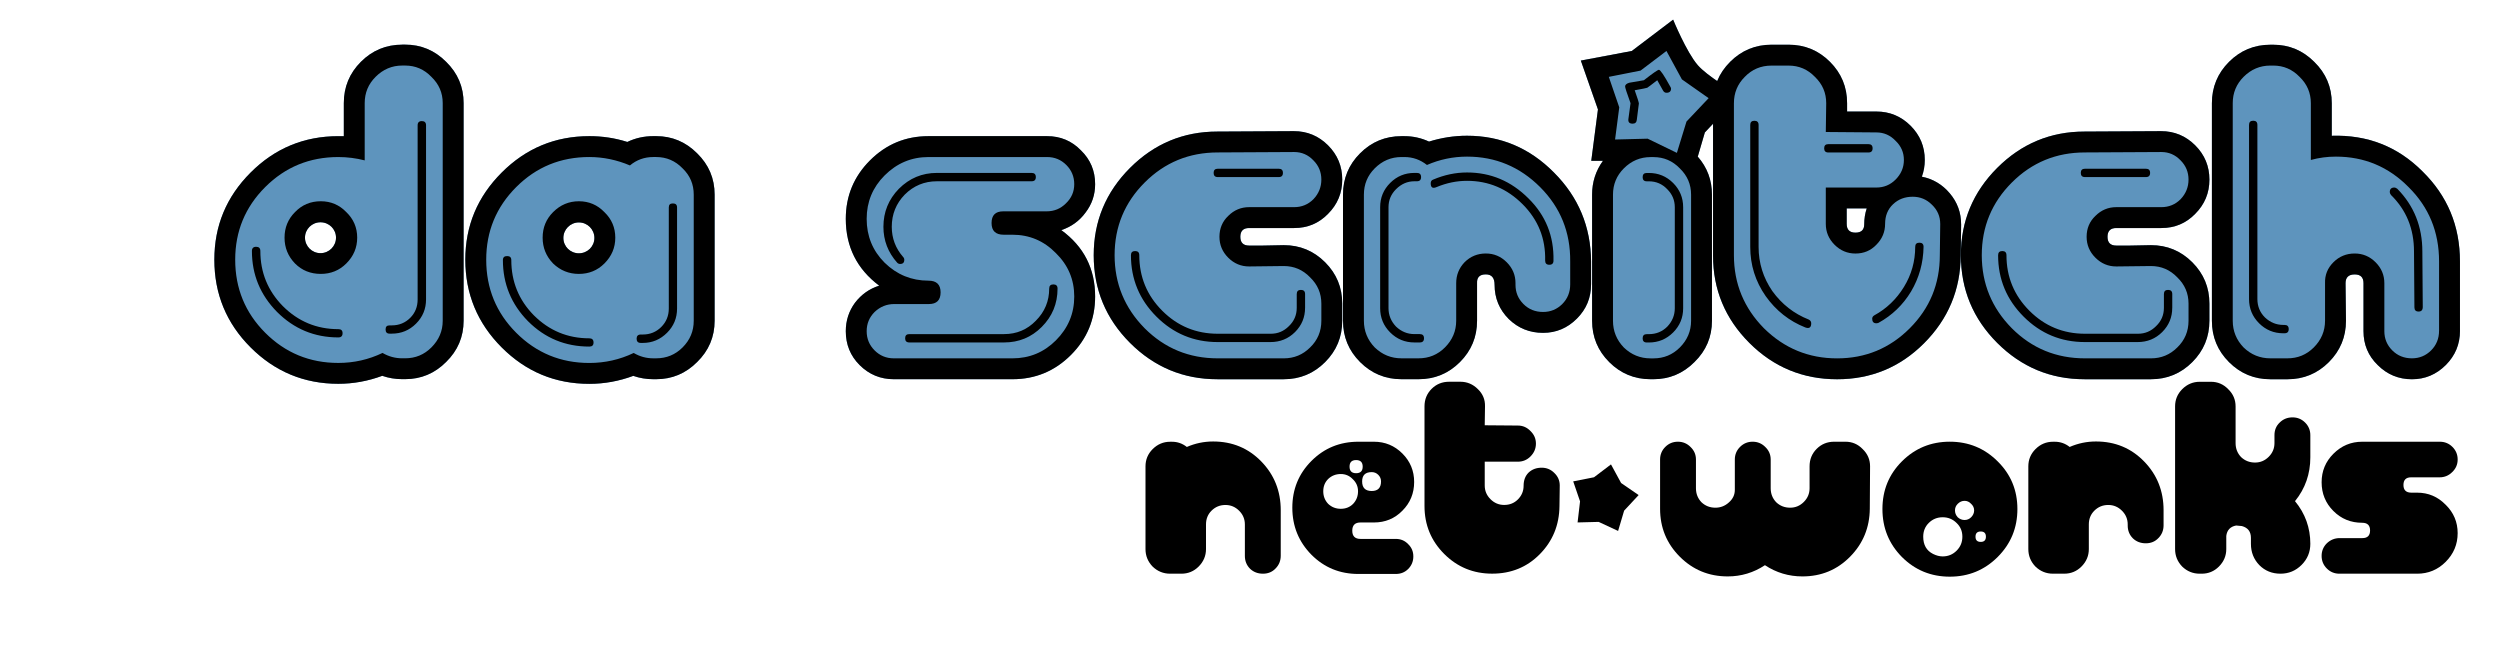 <?xml version="1.0" encoding="UTF-8" standalone="no"?>
<svg xmlns:rdf="http://www.w3.org/1999/02/22-rdf-syntax-ns#" xmlns="http://www.w3.org/2000/svg" height="114pt" width="431pt" version="1.1" enable-background="new" xmlns:cc="http://creativecommons.org/ns#" xmlns:dc="http://purl.org/dc/elements/1.1/" viewBox="0 0 431 114">
	<style>
		#tldcom { display : none }
		#com:target #tldcom { display : inline }
		#com:target #tldnet { display : none }
	</style>
	<g id="com">
		<g fill="#000" id="tldcom">
			<path style="" d="m205.5,94.65c-0,1.196-0.409,2.203-1.227,3.021-0.818,0.818-1.825,1.227-3.021,1.227h-7.458c-3.241,0-5.994-1.133-8.26-3.398-2.266-2.266-3.398-5.019-3.398-8.26-0-3.241,1.117-5.979,3.351-8.213,2.266-2.234,5.035-3.367,8.307-3.398l8.638-0.047c0.85,0,1.573,0.315,2.171,0.944,0.598,0.598,0.897,1.322,0.897,2.171-0,0.85-0.299,1.589-0.897,2.218-0.598,0.598-1.322,0.897-2.171,0.897h-5.098c-0.944,0-1.746,0.33-2.407,0.991-0.629,0.629-0.944,1.416-0.944,2.36-0,0.912,0.33,1.699,0.991,2.36,0.661,0.661,1.447,0.991,2.36,0.991l3.918-0.047c1.164,0,2.155,0.425,2.974,1.274,0.85,0.818,1.274,1.809,1.274,2.974v1.935"/>
			<path style="" d="m230.8,87.76c-0,3.241-1.133,5.994-3.398,8.26-2.266,2.266-5.019,3.398-8.26,3.398s-5.994-1.133-8.26-3.398c-2.234-2.266-3.351-5.019-3.351-8.26s1.117-5.979,3.351-8.213c2.266-2.266,5.019-3.398,8.26-3.398,3.241,0,5.994,1.133,8.26,3.398,2.266,2.234,3.398,4.972,3.398,8.213m-7.458,0.236c-0-0.441-0.173-0.818-0.519-1.133-0.315-0.346-0.692-0.519-1.133-0.519-0.441,0-0.834,0.173-1.18,0.519-0.315,0.315-0.472,0.692-0.472,1.133-0,0.441,0.157,0.834,0.472,1.18,0.346,0.315,0.739,0.472,1.18,0.472,0.441,0,0.818-0.157,1.133-0.472,0.346-0.346,0.519-0.74,0.519-1.18m2.03,4.531c-0-0.598-0.299-0.897-0.897-0.897-0.598,0-0.897,0.299-0.897,0.897-0,0.598,0.299,0.897,0.897,0.897,0.598,0,0.897-0.299,0.897-0.897m-4.059,0c-0-0.944-0.33-1.731-0.991-2.36-0.661-0.661-1.463-0.991-2.407-0.991-0.944,0-1.746,0.33-2.407,0.991-0.629,0.629-0.944,1.416-0.944,2.36-0,1.416,0.566,2.407,1.699,2.974,0.566,0.283,1.117,0.425,1.652,0.425,0.944,0,1.746-0.33,2.407-0.991,0.661-0.661,0.991-1.463,0.991-2.407"/>
			<path style="" d="m268.9,95.79c-0,0.881-0.299,1.621-0.897,2.218-0.566,0.598-1.29,0.897-2.171,0.897-0.881,0-1.621-0.283-2.218-0.85-0.598-0.598-0.897-1.337-0.897-2.218v-5.428c-0-0.912-0.33-1.699-0.991-2.36-0.661-0.661-1.448-0.991-2.36-0.991-0.913,0-1.699,0.299-2.36,0.897-0.661,0.566-0.991,1.306-0.991,2.218v5.617c-0,0.881-0.299,1.621-0.897,2.218-0.566,0.598-1.29,0.897-2.171,0.897-0.881,0-1.621-0.283-2.218-0.85-0.598-0.598-0.897-1.337-0.897-2.218v-5.428c-0-0.912-0.33-1.699-0.991-2.36-0.661-0.661-1.447-0.991-2.36-0.991-0.944,0-1.746,0.33-2.407,0.991-0.629,0.629-0.944,1.416-0.944,2.36v4.248c-0,1.164-0.425,2.171-1.274,3.021-0.818,0.818-1.809,1.227-2.974,1.227h-1.935c-1.164,0-2.171-0.409-3.021-1.227-0.818-0.85-1.227-1.857-1.227-3.021v-14.25c-0-1.164,0.409-2.155,1.227-2.974,0.85-0.85,1.857-1.274,3.021-1.274h0.33c0.944,0,1.794,0.299,2.549,0.897,1.447-0.629,2.958-0.944,4.531-0.944,2.36,0,4.515,0.661,6.466,1.982,1.951-1.29,4.091-1.935,6.419-1.935,3.21,0,5.947,1.133,8.213,3.398,2.297,2.266,3.446,5.003,3.446,8.213v8.024"/>
		</g>
		<g fill="#000" id="tldnet">
			<path d="m220.8,95.79c-0,0.881-0.299,1.621-0.897,2.218-0.566,0.598-1.29,0.897-2.171,0.897-0.881,0-1.621-0.283-2.218-0.85-0.598-0.598-0.897-1.337-0.897-2.218v-5.428c-0-0.912-0.33-1.699-0.991-2.36-0.661-0.661-1.447-0.991-2.36-0.991-0.944,0-1.746,0.33-2.407,0.991-0.629,0.629-0.944,1.416-0.944,2.36v4.248c-0,1.164-0.425,2.171-1.274,3.021-0.818,0.818-1.809,1.227-2.974,1.227h-1.935c-1.164,0-2.171-0.409-3.021-1.227-0.818-0.85-1.227-1.857-1.227-3.021v-14.25c0-1.164,0.409-2.155,1.227-2.974,0.85-0.85,1.857-1.274,3.021-1.274h0.33c0.944,0,1.794,0.299,2.549,0.897,1.447-0.629,2.958-0.944,4.531-0.944,3.304,0,6.073,1.149,8.307,3.446s3.351,5.098,3.351,8.402v7.835"/>
			<path d="m243.8,83.09c-0,1.951-0.677,3.603-2.03,4.956-1.322,1.353-2.958,2.03-4.909,2.03h-2.313c-0.944,0-1.416,0.472-1.416,1.416-0,0.944,0.472,1.416,1.416,1.416h6.089c0.85,0,1.558,0.299,2.124,0.897,0.598,0.566,0.897,1.274,0.897,2.124-0,0.85-0.299,1.573-0.897,2.171-0.566,0.566-1.274,0.85-2.124,0.85h-6.466c-3.178,0-5.869-1.101-8.071-3.304-2.203-2.234-3.304-4.94-3.304-8.118s1.101-5.869,3.304-8.071c2.203-2.203,4.893-3.304,8.071-3.304h2.69c1.919,0,3.556,0.677,4.909,2.03s2.03,2.989,2.03,4.909m-5.711-0.094c-0-0.441-0.157-0.818-0.472-1.133-0.315-0.315-0.692-0.472-1.133-0.472-1.101,0-1.652,0.535-1.652,1.605-0,1.101,0.551,1.652,1.652,1.652,1.07,0,1.605-0.551,1.605-1.652m-3.162-2.549c-0-0.755-0.378-1.133-1.133-1.133-0.755,0-1.133,0.378-1.133,1.133-0,0.755,0.378,1.133,1.133,1.133,0.755,0,1.133-0.378,1.133-1.133m-0.802,4.248c-0-0.818-0.299-1.51-0.897-2.077-0.566-0.598-1.259-0.897-2.077-0.897-0.85,0-1.573,0.283-2.171,0.85-0.566,0.566-0.85,1.274-0.85,2.124,0,0.85,0.283,1.573,0.85,2.171,0.598,0.566,1.322,0.85,2.171,0.85,0.85,0,1.558-0.283,2.124-0.85,0.566-0.598,0.85-1.322,0.85-2.171"/>
			<path d="m268.9,83.7-0.047,3.54c-0.032,3.273-1.164,6.042-3.398,8.307-2.203,2.234-4.94,3.351-8.213,3.351-3.241,0-5.994-1.133-8.26-3.398-2.266-2.266-3.398-5.019-3.398-8.26v-17.18c-0-1.196,0.409-2.203,1.227-3.021,0.818-0.818,1.825-1.227,3.021-1.227h1.935c1.164,0,2.171,0.425,3.021,1.274,0.85,0.818,1.259,1.809,1.227,2.974l-0.047,3.257,5.711,0.047c0.85,0,1.573,0.315,2.171,0.944,0.629,0.598,0.944,1.322,0.944,2.171-0,0.85-0.315,1.589-0.944,2.218-0.598,0.598-1.322,0.897-2.171,0.897h-5.711v4.106c-0,0.912,0.33,1.699,0.991,2.36,0.661,0.661,1.447,0.991,2.36,0.991,0.944,0,1.731-0.315,2.36-0.944,0.661-0.661,0.991-1.447,0.991-2.36-0-0.944,0.283-1.699,0.85-2.266,0.598-0.566,1.353-0.85,2.266-0.85,0.85,0,1.573,0.299,2.171,0.897,0.629,0.598,0.944,1.322,0.944,2.171"/>
		</g>
	</g>
	<g>
		<g fill="#000">
			<path d="m282.5,85.35-2.502,2.69-1.038,3.493-3.351-1.558-3.634,0.094,0.425-3.634-1.18-3.446,3.587-0.708,2.926-2.218,1.746,3.21,3.021,2.077"/>
			<path d="m322.4,80.4-0.047,7.316c-0.032,3.241-1.164,5.994-3.398,8.26s-4.972,3.398-8.213,3.398c-2.36,0-4.515-0.645-6.466-1.935-1.951,1.29-4.091,1.935-6.419,1.935-3.241,0-5.994-1.133-8.26-3.398-2.266-2.266-3.398-5.019-3.398-8.26v-8.496c0-0.85,0.299-1.573,0.897-2.171,0.598-0.598,1.322-0.897,2.171-0.897,0.85,0,1.573,0.299,2.171,0.897,0.629,0.598,0.944,1.322,0.944,2.171v4.956c-0,0.944,0.315,1.746,0.944,2.407,0.661,0.629,1.463,0.944,2.407,0.944,0.881,0,1.652-0.299,2.313-0.897,0.692-0.598,1.038-1.322,1.038-2.171v-5.239c-0-0.85,0.299-1.573,0.897-2.171,0.598-0.598,1.322-0.897,2.171-0.897,0.85,0,1.573,0.299,2.171,0.897,0.629,0.598,0.944,1.322,0.944,2.171v4.956c-0,0.944,0.315,1.746,0.944,2.407,0.661,0.629,1.463,0.944,2.407,0.944,0.912,0,1.699-0.33,2.36-0.991,0.661-0.661,0.991-1.447,0.991-2.36v-3.776c-0-1.196,0.409-2.203,1.227-3.021,0.818-0.818,1.825-1.227,3.021-1.227h1.935c1.164,0,2.155,0.425,2.974,1.274,0.85,0.818,1.274,1.809,1.274,2.974"/>
			<path d="m347.8,87.76c-0,3.241-1.133,5.994-3.398,8.26-2.266,2.266-5.019,3.398-8.26,3.398s-5.994-1.133-8.26-3.398c-2.234-2.266-3.351-5.019-3.351-8.26-0-3.241,1.117-5.979,3.351-8.213,2.266-2.266,5.019-3.398,8.26-3.398,3.241,0,5.994,1.133,8.26,3.398,2.266,2.234,3.398,4.972,3.398,8.213m-7.458,0.236c-0-0.441-0.173-0.818-0.519-1.133-0.315-0.346-0.692-0.519-1.133-0.519-0.441,0-0.834,0.173-1.18,0.519-0.315,0.315-0.472,0.692-0.472,1.133-0,0.441,0.157,0.834,0.472,1.18,0.346,0.315,0.739,0.472,1.18,0.472,0.441,0,0.818-0.157,1.133-0.472,0.346-0.346,0.519-0.74,0.519-1.18m2.03,4.531c-0-0.598-0.299-0.897-0.897-0.897-0.598,0-0.897,0.299-0.897,0.897-0,0.598,0.299,0.897,0.897,0.897,0.598,0,0.897-0.299,0.897-0.897m-4.059,0c-0-0.944-0.33-1.731-0.991-2.36-0.661-0.661-1.463-0.991-2.407-0.991-0.944,0-1.746,0.33-2.407,0.991-0.629,0.629-0.944,1.416-0.944,2.36-0,1.416,0.566,2.407,1.699,2.974,0.566,0.283,1.117,0.425,1.652,0.425,0.944,0,1.746-0.33,2.407-0.991,0.661-0.661,0.991-1.463,0.991-2.407"/>
			<path d="m373,90.55c-0,0.881-0.299,1.621-0.897,2.218-0.566,0.598-1.29,0.897-2.171,0.897-0.881,0-1.621-0.283-2.218-0.85-0.598-0.598-0.897-1.337-0.897-2.218v-0.189c-0-0.912-0.33-1.699-0.991-2.36-0.661-0.661-1.447-0.991-2.36-0.991-0.944,0-1.746,0.33-2.407,0.991-0.629,0.629-0.944,1.416-0.944,2.36v4.248c-0,1.164-0.425,2.171-1.274,3.021-0.818,0.818-1.809,1.227-2.974,1.227h-1.935c-1.164,0-2.171-0.409-3.021-1.227-0.818-0.85-1.227-1.857-1.227-3.021v-14.25c0-1.164,0.409-2.155,1.227-2.974,0.85-0.85,1.857-1.274,3.021-1.274h0.33c0.944,0,1.794,0.299,2.549,0.897,1.447-0.629,2.958-0.944,4.531-0.944,3.304,0,6.073,1.149,8.307,3.446s3.351,5.098,3.351,8.402v2.596"/>
			<path d="m398.3,93.76c-0,1.416-0.503,2.627-1.51,3.634-1.007,1.007-2.218,1.51-3.634,1.51-1.447,0-2.659-0.488-3.634-1.463-0.976-1.007-1.463-2.234-1.463-3.682v-1.038c-0-1.07-0.519-1.746-1.558-2.03-0.315-0.031-0.645-0.063-0.991-0.094-1.007,0.189-1.573,0.787-1.699,1.794v2.266c-0,1.164-0.425,2.171-1.274,3.021-0.818,0.818-1.809,1.227-2.974,1.227h-0.33c-1.164,0-2.171-0.409-3.021-1.227-0.818-0.85-1.227-1.857-1.227-3.021v-24.59c0-1.164,0.409-2.155,1.227-2.974,0.85-0.85,1.857-1.274,3.021-1.274h1.935c1.164,0,2.155,0.425,2.974,1.274,0.85,0.818,1.274,1.809,1.274,2.974v6.325c-0,0.944,0.315,1.746,0.944,2.407,0.661,0.629,1.463,0.944,2.407,0.944,0.912,0,1.699-0.33,2.36-0.991,0.661-0.661,0.991-1.447,0.991-2.36v-1.369c-0-0.881,0.299-1.605,0.897-2.171,0.598-0.598,1.337-0.897,2.218-0.897,0.85,0,1.573,0.299,2.171,0.897,0.598,0.598,0.897,1.322,0.897,2.171v3.823c-0,2.863-0.881,5.381-2.643,7.552,1.762,2.14,2.643,4.594,2.643,7.363"/>
			<path d="m423.7,91.92c-0,1.919-0.692,3.571-2.077,4.956-1.353,1.353-2.989,2.03-4.909,2.03h-13.4c-0.85,0-1.573-0.299-2.171-0.897-0.598-0.598-0.897-1.322-0.897-2.171-0-0.85,0.299-1.573,0.897-2.171,0.629-0.598,1.369-0.897,2.218-0.897h3.918c0.881,0,1.322-0.441,1.322-1.322-0-0.881-0.456-1.322-1.369-1.322-1.951,0-3.603-0.676-4.956-2.03-1.353-1.353-2.03-3.005-2.03-4.956-0-1.919,0.676-3.556,2.03-4.909,1.385-1.385,3.037-2.077,4.956-2.077h13.4c0.85,0,1.573,0.299,2.171,0.897,0.598,0.598,0.897,1.322,0.897,2.171-0,0.85-0.315,1.573-0.944,2.171-0.598,0.598-1.322,0.897-2.171,0.897h-4.909c-0.881,0-1.322,0.441-1.322,1.322-0,0.881,0.456,1.322,1.369,1.322h0.991c1.919,0,3.556,0.692,4.909,2.077,1.385,1.353,2.077,2.989,2.077,4.909"/>
		</g>
	</g>
	<g>
		<g fill="#5e94bd">
			<path d="m69.35,7.7c-2.784,0-5.157,0.982-7.125,2.95s-2.95,4.341-2.95,7.125v5.7c-0.336,0-0.662,0-0.95,0-5.904,0-10.95,2.099-15.12,6.275-4.176,4.176-6.25,9.169-6.25,15.02,0,5.904,2.074,10.95,6.25,15.12,4.176,4.176,9.221,6.275,15.12,6.275,2.592-0,5.127-0.463,7.575-1.375,1.104,0.384,2.25,0.575,3.45,0.575h0.5c2.736-0,5.082-0.982,7.05-2.95,2.016-1.968,3.025-4.341,3.025-7.125v-37.52c-0-2.784-1.009-5.157-3.025-7.125-1.968-1.968-4.314-2.95-7.05-2.95zm-14.1,30.62c1.481,0,2.675,1.18,2.675,2.65s-1.194,2.675-2.675,2.675-2.675-1.205-2.675-2.675,1.194-2.65,2.675-2.65z"/>
			<path d="m127,29.34c-7.38,0-13.66,2.624-18.88,7.844s-7.844,11.46-7.844,18.78c0,7.38,2.624,13.69,7.844,18.91s11.49,7.844,18.88,7.844c3.24-0,6.409-0.579,9.469-1.719,1.38,0.48,2.812,0.719,4.312,0.719h0.625c3.42-0,6.352-1.228,8.812-3.688,2.52-2.46,3.781-5.426,3.781-8.906v-27.19c-0-3.48-1.261-6.446-3.781-8.906-2.46-2.46-5.393-3.687-8.812-3.688h-0.625c-1.98,0-3.854,0.41-5.594,1.25-2.64-0.84-5.368-1.25-8.188-1.25zm-2.25,18.59c1.851,0,3.344,1.507,3.344,3.344s-1.492,3.312-3.344,3.312c-1.851,0-3.344-1.475-3.344-3.312s1.492-3.344,3.344-3.344z" transform="scale(0.8,0.8)"/>
			<path d="m188.8,51.12c-0,3.936-1.392,7.296-4.176,10.08s-6.144,4.176-10.08,4.176h-20.45c-2.304-0-4.272-0.816-5.904-2.448-1.584-1.584-2.376-3.528-2.376-5.832,0-1.824,0.528-3.456,1.584-4.896,1.104-1.44,2.496-2.424,4.176-2.952-3.84-2.88-5.76-6.72-5.76-11.52,0-3.936,1.392-7.296,4.176-10.08s6.144-4.176,10.08-4.176h20.45c2.304,0,4.248,0.816,5.832,2.448,1.632,1.584,2.448,3.528,2.448,5.832-0,1.824-0.552,3.456-1.656,4.896-1.056,1.44-2.448,2.448-4.176,3.024,3.888,2.832,5.832,6.648,5.832,11.45"/>
			<path d="m231.4,55.3c-0,2.784-0.984,5.16-2.952,7.128s-4.344,2.952-7.128,2.952h-11.45c-5.856-0-10.87-2.088-15.05-6.264-4.176-4.176-6.264-9.216-6.264-15.12,0-5.856,2.088-10.87,6.264-15.05,4.176-4.176,9.192-6.264,15.05-6.264l13.18-0.072c2.304,0,4.272,0.816,5.904,2.448s2.448,3.6,2.448,5.904c-0,2.304-0.816,4.272-2.448,5.904-1.584,1.632-3.528,2.448-5.832,2.448h-7.776c-1.008,0-1.512,0.504-1.512,1.512-0,1.008,0.504,1.512,1.512,1.512-0.048,0,0.744,0,2.376,0,1.632-0.048,2.832-0.072,3.6-0.072,2.784,0,5.16,0.984,7.128,2.952s2.952,4.344,2.952,7.128v2.952"/>
			<path d="m274.3,49.03c-0,2.304-0.816,4.272-2.448,5.904s-3.576,2.448-5.832,2.448c-2.304,0-4.272-0.792-5.904-2.376-1.632-1.632-2.448-3.6-2.448-5.904-0-1.2-0.504-1.8-1.512-1.8-1.056,0-1.56,0.504-1.512,1.512-0-0.048-0,0.84,0,2.664-0,1.776-0,3.048,0,3.816-0,2.784-0.984,5.16-2.952,7.128s-4.344,2.952-7.128,2.952h-2.952c-2.784-0-5.16-0.984-7.128-2.952s-2.952-4.344-2.952-7.128v-21.74c0-2.784,0.984-5.16,2.952-7.128s4.344-2.952,7.128-2.952h0.504c1.488,0,2.904,0.312,4.248,0.936,2.16-0.672,4.344-1.008,6.552-1.008,5.808,0,10.8,2.112,14.98,6.336,4.224,4.224,6.36,9.336,6.408,15.34v3.96"/>
			<path d="m298.8,17.66-4.882,5.167-1.224,4.176c1.632,1.872,2.448,4.056,2.448,6.552v21.74c-0,2.784-1.008,5.16-3.024,7.128-1.968,1.968-4.32,2.952-7.056,2.952h-0.504c-2.784-0-5.16-0.984-7.128-2.952s-2.952-4.344-2.952-7.128v-21.74c0-2.16,0.624-4.104,1.872-5.832h-2.016l1.152-8.856-2.952-8.424,8.784-1.656,7.128-5.4s2.297,5.603,4.248,7.848c1.626,1.871,5.982,4.419,5.982,4.419"/>
			<path d="m338.1,38.67-0.072,5.4c-0.048,5.904-2.16,10.94-6.336,15.12-4.128,4.128-9.12,6.192-14.98,6.192-5.904-0-10.94-2.088-15.12-6.264-4.176-4.176-6.264-9.192-6.264-15.05v-26.28c0-2.784,0.984-5.16,2.952-7.128s4.344-2.952,7.128-2.952h2.952c2.784,0,5.16,0.984,7.128,2.952s2.952,4.344,2.952,7.128v1.44h5.04c2.304,0,4.272,0.816,5.904,2.448s2.448,3.6,2.448,5.904c-0,1.008-0.168,1.968-0.504,2.88,1.92,0.384,3.528,1.344,4.824,2.88s1.944,3.312,1.944,5.328m-16.27-2.736-3.456,0,0,2.664c-0,1.008,0.504,1.512,1.512,1.512,1.008,0,1.512-0.48,1.512-1.44-0-0.96,0.144-1.872,0.432-2.736"/>
			<path d="m380.9,55.3c-0,2.784-0.984,5.16-2.952,7.128s-4.344,2.952-7.128,2.952h-11.45c-5.856-0-10.87-2.088-15.05-6.264-4.176-4.176-6.264-9.216-6.264-15.12,0-5.856,2.088-10.87,6.264-15.05,4.176-4.176,9.192-6.264,15.05-6.264l13.18-0.072c2.304,0,4.272,0.816,5.904,2.448s2.448,3.6,2.448,5.904c-0,2.304-0.816,4.272-2.448,5.904-1.584,1.632-3.528,2.448-5.832,2.448h-7.776c-1.008,0-1.512,0.504-1.512,1.512-0,1.008,0.504,1.512,1.512,1.512-0.048,0,0.744,0,2.376,0,1.632-0.048,2.832-0.072,3.6-0.072,2.784,0,5.16,0.984,7.128,2.952s2.952,4.344,2.952,7.128v2.952"/>
			<path d="m424.1,57.03c-0,2.304-0.816,4.272-2.448,5.904s-3.576,2.448-5.832,2.448c-2.304-0-4.272-0.816-5.904-2.448-1.632-1.584-2.448-3.528-2.448-5.832v-8.28c-0-1.008-0.504-1.512-1.512-1.512-1.056,0-1.584,0.504-1.584,1.512l0.072,6.48c-0,2.784-0.984,5.16-2.952,7.128s-4.344,2.952-7.128,2.952h-2.952c-2.784-0-5.16-0.984-7.128-2.952s-2.952-4.344-2.952-7.128v-37.51c0-2.784,0.984-5.16,2.952-7.128s4.344-2.952,7.128-2.952h0.504c2.736,0,5.088,0.984,7.056,2.952,2.016,1.968,3.024,4.344,3.024,7.128v5.616c6.144-0.192,11.35,1.848,15.62,6.12,4.32,4.224,6.48,9.408,6.48,15.55v11.95"/>
		</g>
	</g>
	<g>
		<g fill="#000">
			<path d="m69.35,7.7c-2.784,0-5.157,0.982-7.125,2.95s-2.95,4.341-2.95,7.125v5.7c-0.336,0-0.662,0-0.95,0-5.904,0-10.95,2.099-15.12,6.275-4.176,4.176-6.25,9.169-6.25,15.02,0,5.904,2.074,10.95,6.25,15.12,4.176,4.176,9.221,6.275,15.12,6.275,2.592-0,5.127-0.463,7.575-1.375,1.104,0.384,2.25,0.575,3.45,0.575h0.5c2.736-0,5.082-0.982,7.05-2.95,2.016-1.968,3.025-4.341,3.025-7.125v-37.52c-0-2.784-1.009-5.157-3.025-7.125-1.968-1.968-4.314-2.95-7.05-2.95h-0.5zm0,3.6,0.5,0c1.776,0,3.277,0.654,4.525,1.95,1.296,1.248,1.95,2.749,1.95,4.525v37.52c-0,1.776-0.654,3.304-1.95,4.6-1.248,1.248-2.749,1.875-4.525,1.875h-0.5c-1.2,0-2.344-0.301-3.4-0.925-2.4,1.152-4.937,1.725-7.625,1.725-4.944-0-9.144-1.744-12.6-5.2s-5.175-7.656-5.175-12.6c-0-4.896,1.719-9.069,5.175-12.52,3.456-3.456,7.656-5.175,12.6-5.175,1.536,0,3.062,0.191,4.55,0.575v-9.875c-0-1.776,0.627-3.277,1.875-4.525,1.296-1.296,2.824-1.95,4.6-1.95zm3.375,9.575c-0.48,0-0.725,0.245-0.725,0.725v30.02c-0,1.248-0.411,2.311-1.275,3.175s-1.927,1.3-3.175,1.3h-0.375c-0.48,0-0.7,0.22-0.7,0.7-0,0.48,0.22,0.725,0.7,0.725h0.375c1.632,0,3.023-0.573,4.175-1.725s1.725-2.543,1.725-4.175v-30.02c-0-0.48-0.245-0.725-0.725-0.725zm-17.42,13.82c-1.776,0-3.25,0.627-4.45,1.875-1.2,1.2-1.8,2.672-1.8,4.4-0,1.728,0.6,3.202,1.8,4.45,1.2,1.2,2.674,1.8,4.45,1.8,1.728,0,3.2-0.6,4.4-1.8,1.248-1.248,1.875-2.722,1.875-4.45-0-1.728-0.627-3.2-1.875-4.4-1.2-1.248-2.672-1.875-4.4-1.875zm-0.05,3.625c1.481,0,2.675,1.18,2.675,2.65s-1.194,2.675-2.675,2.675-2.675-1.205-2.675-2.675,1.194-2.65,2.675-2.65zm-11.1,4.225c-0.48,0-0.725,0.245-0.725,0.725-0,4.08,1.445,7.572,4.325,10.5,2.928,2.928,6.447,4.4,10.58,4.4,0.48,0,0.725-0.245,0.725-0.725-0-0.48-0.245-0.7-0.725-0.7-3.744,0-6.935-1.335-9.575-3.975-2.592-2.64-3.875-5.804-3.875-9.5-0-0.48-0.245-0.725-0.725-0.725z"/>
			<path d="m127,29.34c-7.38,0-13.66,2.624-18.88,7.844s-7.844,11.46-7.844,18.78c0,7.38,2.624,13.69,7.844,18.91s11.49,7.844,18.88,7.844c3.24-0,6.409-0.579,9.469-1.719,1.38,0.48,2.812,0.719,4.312,0.719h0.625c3.42-0,6.352-1.228,8.812-3.688,2.52-2.46,3.781-5.426,3.781-8.906v-27.19c-0-3.48-1.261-6.446-3.781-8.906-2.46-2.46-5.393-3.687-8.812-3.688h-0.625c-1.98,0-3.854,0.41-5.594,1.25-2.64-0.84-5.368-1.25-8.188-1.25zm0,4.5c3,0,5.93,0.613,8.75,1.812,1.44-1.2,3.111-1.812,5.031-1.812h0.625c2.22,0,4.127,0.818,5.688,2.438,1.62,1.56,2.406,3.436,2.406,5.656v27.19c-0,2.22-0.786,4.13-2.406,5.75-1.56,1.56-3.468,2.344-5.688,2.344h-0.625c-1.5,0-2.899-0.376-4.219-1.156-3,1.44-6.203,2.156-9.562,2.156-6.18-0-11.43-2.18-15.75-6.5s-6.469-9.57-6.469-15.75c0-6.12,2.149-11.34,6.469-15.66s9.57-6.469,15.75-6.469zm-2.25,9.531c-2.16,0-4.003,0.784-5.562,2.344-1.5,1.5-2.25,3.34-2.25,5.5-0,2.16,0.75,4.003,2.25,5.562,1.56,1.5,3.402,2.25,5.562,2.25,2.16,0,4-0.75,5.5-2.25,1.56-1.56,2.344-3.402,2.344-5.562-0-2.16-0.784-4-2.344-5.5-1.5-1.56-3.34-2.344-5.5-2.344zm20.25,0.469c-0.6,0-0.875,0.275-0.875,0.875v21.78c-0,1.56-0.545,2.889-1.625,3.969s-2.409,1.625-3.969,1.625h-0.438c-0.6,0-0.906,0.306-0.906,0.906-0,0.6,0.306,0.906,0.906,0.906h0.438c2.04,0,3.779-0.748,5.219-2.188s2.156-3.179,2.156-5.219v-21.78c-0-0.6-0.306-0.875-0.906-0.875zm-20.25,4.094c1.851,0,3.344,1.507,3.344,3.344s-1.492,3.312-3.344,3.312c-1.851,0-3.344-1.475-3.344-3.312s1.492-3.344,3.344-3.344zm-15.47,7.25c-0.6,0-0.906,0.275-0.906,0.875-0,5.1,1.806,9.496,5.406,13.16,3.66,3.66,8.059,5.469,13.22,5.469,0.6,0,0.906-0.275,0.906-0.875-0-0.6-0.306-0.906-0.906-0.906-4.68,0-8.669-1.669-11.97-4.969-3.24-3.3-4.844-7.255-4.844-11.88-0-0.6-0.306-0.875-0.906-0.875z" transform="scale(0.8,0.8)"/>
			<path d="m188.8,51.12c-0,3.936-1.392,7.296-4.176,10.08s-6.144,4.176-10.08,4.176h-20.45c-2.304-0-4.272-0.816-5.904-2.448-1.584-1.584-2.376-3.528-2.376-5.832,0-1.824,0.528-3.456,1.584-4.896,1.104-1.44,2.496-2.424,4.176-2.952-3.84-2.88-5.76-6.72-5.76-11.52,0-3.936,1.392-7.296,4.176-10.08s6.144-4.176,10.08-4.176h20.45c2.304,0,4.248,0.816,5.832,2.448,1.632,1.584,2.448,3.528,2.448,5.832-0,1.824-0.552,3.456-1.656,4.896-1.056,1.44-2.448,2.448-4.176,3.024,3.888,2.832,5.832,6.648,5.832,11.45m-3.6,0c-0-2.928-1.056-5.424-3.168-7.488-2.064-2.112-4.56-3.168-7.488-3.168h-1.512c-1.392,0-2.088-0.672-2.088-2.016-0-1.344,0.672-2.016,2.016-2.016h7.488c1.296,0,2.4-0.456,3.312-1.368,0.96-0.912,1.44-2.016,1.44-3.312-0-1.296-0.456-2.4-1.368-3.312s-2.016-1.368-3.312-1.368h-20.45c-2.928,0-5.448,1.056-7.56,3.168-2.064,2.064-3.096,4.56-3.096,7.488-0,2.976,1.032,5.496,3.096,7.56,2.112,2.064,4.632,3.096,7.56,3.096,1.392,0,2.088,0.672,2.088,2.016-0,1.344-0.672,2.016-2.016,2.016h-5.976c-1.296,0-2.424,0.456-3.384,1.368-0.912,0.912-1.368,2.016-1.368,3.312-0,1.296,0.456,2.4,1.368,3.312s2.016,1.368,3.312,1.368h20.45c2.928,0,5.424-1.032,7.488-3.096,2.112-2.112,3.168-4.632,3.168-7.56m-7.344-19.87-16.34,0c-2.16,0-4.008,0.768-5.544,2.304-1.488,1.536-2.232,3.384-2.232,5.544-0,1.968,0.648,3.696,1.944,5.184,0.144,0.144,0.216,0.312,0.216,0.504-0,0.48-0.24,0.72-0.72,0.72-0.192,0-0.36-0.072-0.504-0.216-1.584-1.776-2.376-3.84-2.376-6.192-0-2.544,0.888-4.728,2.664-6.552,1.824-1.824,4.008-2.736,6.552-2.736h16.34c0.48,0,0.72,0.24,0.72,0.72-0,0.48-0.24,0.72-0.72,0.72m4.464,18.5c-0,2.592-0.912,4.8-2.736,6.624-1.776,1.776-3.936,2.664-6.48,2.664h-16.34c-0.48,0-0.72-0.24-0.72-0.72-0-0.48,0.24-0.72,0.72-0.72h16.34c2.16,0,3.984-0.768,5.472-2.304,1.536-1.536,2.304-3.384,2.304-5.544-0-0.48,0.24-0.72,0.72-0.72,0.48,0,0.72,0.24,0.72,0.72"/>
			<path d="m231.4,55.3c-0,2.784-0.984,5.16-2.952,7.128s-4.344,2.952-7.128,2.952h-11.45c-5.856-0-10.87-2.088-15.05-6.264-4.176-4.176-6.264-9.216-6.264-15.12,0-5.856,2.088-10.87,6.264-15.05,4.176-4.176,9.192-6.264,15.05-6.264l13.18-0.072c2.304,0,4.272,0.816,5.904,2.448s2.448,3.6,2.448,5.904c-0,2.304-0.816,4.272-2.448,5.904-1.584,1.632-3.528,2.448-5.832,2.448h-7.776c-1.008,0-1.512,0.504-1.512,1.512-0,1.008,0.504,1.512,1.512,1.512-0.048,0,0.744,0,2.376,0,1.632-0.048,2.832-0.072,3.6-0.072,2.784,0,5.16,0.984,7.128,2.952s2.952,4.344,2.952,7.128v2.952m-3.6,0,0-2.952c-0-1.776-0.648-3.288-1.944-4.536-1.248-1.296-2.76-1.944-4.536-1.944-1.248,0-3.24,0.024-5.976,0.072-1.392,0-2.592-0.504-3.6-1.512s-1.512-2.208-1.512-3.6c-0-1.44,0.504-2.64,1.512-3.6,1.008-1.008,2.208-1.512,3.6-1.512h7.776c1.296,0,2.4-0.456,3.312-1.368,0.912-0.96,1.368-2.088,1.368-3.384-0-1.296-0.456-2.4-1.368-3.312-0.912-0.96-2.016-1.44-3.312-1.44l-13.18,0.072c-4.944,0-9.144,1.728-12.6,5.184s-5.184,7.632-5.184,12.53c0,4.896,1.728,9.096,5.184,12.6,3.456,3.456,7.656,5.184,12.6,5.184h11.38c1.776,0,3.288-0.624,4.536-1.872,1.296-1.248,1.944-2.784,1.944-4.608m-7.344-24.77-10.51,0c-0.48,0-0.72-0.24-0.72-0.72-0-0.48,0.24-0.72,0.72-0.72h10.51c0.48,0,0.72,0.24,0.72,0.72-0,0.48-0.24,0.72-0.72,0.72m4.536,22.54c-0,1.632-0.576,3.024-1.728,4.176s-2.568,1.728-4.248,1.728h-9.072c-4.128,0-7.656-1.464-10.58-4.392-2.928-2.928-4.392-6.456-4.392-10.58,0-0.48,0.24-0.72,0.72-0.72,0.48,0,0.72,0.24,0.72,0.72-0,3.744,1.32,6.936,3.96,9.576s5.832,3.96,9.576,3.96h9.144c1.2,0,2.232-0.432,3.096-1.296,0.912-0.864,1.368-1.92,1.368-3.168v-2.376c-0-0.48,0.24-0.72,0.72-0.72,0.48,0,0.72,0.24,0.72,0.72v2.376"/>
			<path d="m274.3,49.03c-0,2.304-0.816,4.272-2.448,5.904s-3.576,2.448-5.832,2.448c-2.304,0-4.272-0.792-5.904-2.376-1.632-1.632-2.448-3.6-2.448-5.904-0-1.2-0.504-1.8-1.512-1.8-1.056,0-1.56,0.504-1.512,1.512-0-0.048-0,0.84,0,2.664-0,1.776-0,3.048,0,3.816-0,2.784-0.984,5.16-2.952,7.128s-4.344,2.952-7.128,2.952h-2.952c-2.784-0-5.16-0.984-7.128-2.952s-2.952-4.344-2.952-7.128v-21.74c0-2.784,0.984-5.16,2.952-7.128s4.344-2.952,7.128-2.952h0.504c1.488,0,2.904,0.312,4.248,0.936,2.16-0.672,4.344-1.008,6.552-1.008,5.808,0,10.8,2.112,14.98,6.336,4.224,4.224,6.36,9.336,6.408,15.34v3.96m-3.6,0,0-3.96c0.048-5.04-1.68-9.312-5.184-12.82-3.504-3.504-7.704-5.256-12.6-5.256-2.4,0-4.704,0.48-6.912,1.44-1.152-0.912-2.448-1.368-3.888-1.368h-0.504c-1.776,0-3.312,0.648-4.608,1.944-1.248,1.248-1.872,2.76-1.872,4.536v21.74c-0,1.776,0.624,3.312,1.872,4.608,1.296,1.248,2.832,1.872,4.608,1.872h2.952c1.776,0,3.288-0.624,4.536-1.872,1.296-1.296,1.944-2.832,1.944-4.608-0-1.248-0-3.408,0-6.48-0-1.392,0.48-2.592,1.44-3.6,1.008-1.008,2.232-1.512,3.672-1.512,1.392,0,2.592,0.504,3.6,1.512s1.512,2.208,1.512,3.6v0.288c-0,1.296,0.456,2.4,1.368,3.312s2.04,1.368,3.384,1.368c1.296,0,2.4-0.456,3.312-1.368s1.368-2.04,1.368-3.384m-2.88-4.104c-0,0.48-0.24,0.72-0.72,0.72-0.48,0-0.72-0.24-0.72-0.72,0.096-3.792-1.2-7.032-3.888-9.72s-5.88-4.032-9.576-4.032c-1.776,0-3.528,0.36-5.256,1.08-0.672,0.288-1.008,0.072-1.008-0.648-0-0.336,0.144-0.552,0.432-0.648,1.92-0.816,3.864-1.224,5.832-1.224,4.08,0,7.608,1.488,10.58,4.464,2.976,2.928,4.416,6.504,4.32,10.73m-23.04,14.11-0.936,0c-1.632,0-3.024-0.576-4.176-1.728s-1.728-2.544-1.728-4.176v-17.42c-0-1.632,0.576-3.024,1.728-4.176s2.544-1.728,4.176-1.728h0.432c0.48,0,0.72,0.24,0.72,0.72-0,0.48-0.24,0.72-0.72,0.72h-0.432c-1.2,0-2.256,0.456-3.168,1.368-0.864,0.864-1.296,1.896-1.296,3.096v17.42c-0,1.2,0.432,2.256,1.296,3.168,0.912,0.864,1.968,1.296,3.168,1.296h0.936c0.48,0,0.72,0.24,0.72,0.72-0,0.48-0.24,0.72-0.72,0.72"/>
			<path d="m298.8,17.66-4.882,5.167-1.224,4.176c1.632,1.872,2.448,4.056,2.448,6.552v21.74c-0,2.784-1.008,5.16-3.024,7.128-1.968,1.968-4.32,2.952-7.056,2.952h-0.504c-2.784-0-5.16-0.984-7.128-2.952s-2.952-4.344-2.952-7.128v-21.74c0-2.16,0.624-4.104,1.872-5.832h-2.016l1.152-8.856-2.952-8.424,8.784-1.656,7.128-5.4s2.297,5.603,4.248,7.848c1.626,1.871,5.982,4.419,5.982,4.419m-4.11,1.269-4.608-3.24-2.664-4.896-4.464,3.384-5.472,1.08,1.8,5.256-0.72,5.544,5.616-0.144,5.04,2.448,1.656-5.4,3.816-4.032m-3.024,38.38,0-21.74c-0-1.776-0.648-3.288-1.944-4.536-1.248-1.296-2.76-1.944-4.536-1.944h-0.504c-1.776,0-3.312,0.648-4.608,1.944-1.248,1.248-1.872,2.76-1.872,4.536v21.74c-0,1.776,0.624,3.312,1.872,4.608,1.296,1.248,2.832,1.872,4.608,1.872h0.504c1.776,0,3.288-0.624,4.536-1.872,1.296-1.296,1.944-2.832,1.944-4.608m-3.6-40.39c0.096,0.144,0.144,0.264,0.144,0.36-0,0.48-0.264,0.72-0.792,0.72-0.24,0-0.432-0.12-0.576-0.36l-1.008-1.8c-1.056,0.816-1.632,1.248-1.728,1.296-0.096,0.048-0.816,0.192-2.16,0.432,0.48,1.344,0.72,2.112,0.72,2.304-0-0.048-0.12,0.888-0.36,2.808-0.048,0.432-0.288,0.648-0.72,0.648-0.576,0-0.816-0.288-0.72-0.864l0.36-2.664c-0.624-1.728-0.936-2.688-0.936-2.88-0-0.288,0.24-0.504,0.72-0.648,0.816-0.144,1.656-0.288,2.52-0.432,1.536-1.2,2.4-1.8,2.592-1.8,0.24,0,0.888,0.96,1.944,2.88m2.232,38.23c-0,1.632-0.576,3.024-1.728,4.176s-2.544,1.728-4.176,1.728h-0.36c-0.48,0-0.72-0.24-0.72-0.72-0-0.48,0.24-0.72,0.72-0.72h0.36c1.248,0,2.304-0.432,3.168-1.296,0.864-0.912,1.296-1.968,1.296-3.168v-17.42c-0-1.2-0.432-2.232-1.296-3.096-0.864-0.912-1.92-1.368-3.168-1.368h-0.36c-0.48,0-0.72-0.24-0.72-0.72-0-0.48,0.24-0.72,0.72-0.72h0.36c1.632,0,3.024,0.576,4.176,1.728s1.728,2.544,1.728,4.176v17.42"/>
			<path d="m338.1,38.67-0.072,5.4c-0.048,5.904-2.16,10.94-6.336,15.12-4.128,4.128-9.12,6.192-14.98,6.192-5.904-0-10.94-2.088-15.12-6.264-4.176-4.176-6.264-9.192-6.264-15.05v-26.28c0-2.784,0.984-5.16,2.952-7.128s4.344-2.952,7.128-2.952h2.952c2.784,0,5.16,0.984,7.128,2.952s2.952,4.344,2.952,7.128v1.44h5.04c2.304,0,4.272,0.816,5.904,2.448s2.448,3.6,2.448,5.904c-0,1.008-0.168,1.968-0.504,2.88,1.92,0.384,3.528,1.344,4.824,2.88s1.944,3.312,1.944,5.328m-16.27-2.736-3.456,0,0,2.664c-0,1.008,0.504,1.512,1.512,1.512,1.008,0,1.512-0.48,1.512-1.44-0-0.96,0.144-1.872,0.432-2.736m12.67,2.664c-0-1.296-0.48-2.4-1.44-3.312-0.912-0.912-2.016-1.368-3.312-1.368-1.344,0-2.472,0.432-3.384,1.296s-1.368,1.992-1.368,3.384c-0,1.392-0.504,2.592-1.512,3.6-0.96,1.008-2.16,1.512-3.6,1.512-1.392,0-2.592-0.504-3.6-1.512s-1.512-2.208-1.512-3.6v-6.264h8.712c1.296,0,2.4-0.456,3.312-1.368,0.96-0.96,1.44-2.088,1.44-3.384-0-1.296-0.48-2.4-1.44-3.312-0.912-0.96-2.016-1.44-3.312-1.44l-8.712-0.072,0.072-4.968c-0-1.776-0.648-3.288-1.944-4.536-1.248-1.296-2.76-1.944-4.536-1.944h-2.952c-1.824,0-3.36,0.648-4.608,1.944-1.248,1.248-1.872,2.76-1.872,4.536v26.21c-0,4.896,1.728,9.096,5.184,12.6,3.504,3.456,7.704,5.184,12.6,5.184s9.072-1.728,12.53-5.184c3.456-3.456,5.184-7.656,5.184-12.6l0.072-5.4m-12.38-13.75c0.48,0,0.72,0.24,0.72,0.72-0,0.48-0.24,0.72-0.72,0.72h-6.912c-0.48,0-0.72-0.24-0.72-0.72-0-0.48,0.24-0.72,0.72-0.72h6.912m9.504,17.71c-0.048,2.784-0.768,5.352-2.16,7.704-1.392,2.304-3.264,4.104-5.616,5.4-0.144,0.048-0.264,0.072-0.36,0.072-0.48,0-0.72-0.264-0.72-0.792-0-0.24,0.12-0.432,0.36-0.576,2.112-1.152,3.816-2.784,5.112-4.896s1.944-4.416,1.944-6.912c-0-0.48,0.24-0.72,0.72-0.72,0.48,0,0.72,0.24,0.72,0.72m-19.8,12.53c0.288,0.144,0.432,0.36,0.432,0.648-0,0.72-0.336,0.96-1.008,0.72-2.784-1.104-5.064-2.904-6.84-5.4-1.776-2.544-2.664-5.376-2.664-8.496v-21.02c-0-0.48,0.24-0.72,0.72-0.72,0.48,0,0.72,0.24,0.72,0.72v21.02c-0,2.784,0.792,5.328,2.376,7.632,1.632,2.256,3.72,3.888,6.264,4.896"/>
			<path d="m380.9,55.3c-0,2.784-0.984,5.16-2.952,7.128s-4.344,2.952-7.128,2.952h-11.45c-5.856-0-10.87-2.088-15.05-6.264-4.176-4.176-6.264-9.216-6.264-15.12,0-5.856,2.088-10.87,6.264-15.05,4.176-4.176,9.192-6.264,15.05-6.264l13.18-0.072c2.304,0,4.272,0.816,5.904,2.448s2.448,3.6,2.448,5.904c-0,2.304-0.816,4.272-2.448,5.904-1.584,1.632-3.528,2.448-5.832,2.448h-7.776c-1.008,0-1.512,0.504-1.512,1.512-0,1.008,0.504,1.512,1.512,1.512-0.048,0,0.744,0,2.376,0,1.632-0.048,2.832-0.072,3.6-0.072,2.784,0,5.16,0.984,7.128,2.952s2.952,4.344,2.952,7.128v2.952m-3.6,0,0-2.952c-0-1.776-0.648-3.288-1.944-4.536-1.248-1.296-2.76-1.944-4.536-1.944-1.248,0-3.24,0.024-5.976,0.072-1.392,0-2.592-0.504-3.6-1.512s-1.512-2.208-1.512-3.6c-0-1.44,0.504-2.64,1.512-3.6,1.008-1.008,2.208-1.512,3.6-1.512h7.776c1.296,0,2.4-0.456,3.312-1.368,0.912-0.96,1.368-2.088,1.368-3.384-0-1.296-0.456-2.4-1.368-3.312-0.912-0.96-2.016-1.44-3.312-1.44l-13.18,0.072c-4.944,0-9.144,1.728-12.6,5.184s-5.184,7.632-5.184,12.53c-0,4.896,1.728,9.096,5.184,12.6,3.456,3.456,7.656,5.184,12.6,5.184h11.38c1.776,0,3.288-0.624,4.536-1.872,1.296-1.248,1.944-2.784,1.944-4.608m-7.344-24.77-10.51,0c-0.48,0-0.72-0.24-0.72-0.72-0-0.48,0.24-0.72,0.72-0.72h10.51c0.48,0,0.72,0.24,0.72,0.72-0,0.48-0.24,0.72-0.72,0.72m4.536,22.54c-0,1.632-0.576,3.024-1.728,4.176s-2.568,1.728-4.248,1.728h-9.072c-4.128,0-7.656-1.464-10.58-4.392-2.928-2.928-4.392-6.456-4.392-10.58-0-0.48,0.24-0.72,0.72-0.72,0.48,0,0.72,0.24,0.72,0.72-0,3.744,1.32,6.936,3.96,9.576s5.832,3.96,9.576,3.96h9.144c1.2,0,2.232-0.432,3.096-1.296,0.912-0.864,1.368-1.92,1.368-3.168v-2.376c-0-0.48,0.24-0.72,0.72-0.72,0.48,0,0.72,0.24,0.72,0.72v2.376"/>
			<path d="m424.1,57.03c-0,2.304-0.816,4.272-2.448,5.904s-3.576,2.448-5.832,2.448c-2.304-0-4.272-0.816-5.904-2.448-1.632-1.584-2.448-3.528-2.448-5.832v-8.28c-0-1.008-0.504-1.512-1.512-1.512-1.056,0-1.584,0.504-1.584,1.512l0.072,6.48c-0,2.784-0.984,5.16-2.952,7.128s-4.344,2.952-7.128,2.952h-2.952c-2.784-0-5.16-0.984-7.128-2.952s-2.952-4.344-2.952-7.128v-37.51c0-2.784,0.984-5.16,2.952-7.128s4.344-2.952,7.128-2.952h0.504c2.736,0,5.088,0.984,7.056,2.952,2.016,1.968,3.024,4.344,3.024,7.128v5.616c6.144-0.192,11.35,1.848,15.62,6.12,4.32,4.224,6.48,9.408,6.48,15.55v11.95m-3.6,0,0-11.95c-0-5.088-1.752-9.36-5.256-12.82-3.456-3.504-7.632-5.256-12.53-5.256-1.488,0-2.928,0.192-4.32,0.576v-9.792c-0-1.776-0.648-3.288-1.944-4.536-1.248-1.296-2.76-1.944-4.536-1.944h-0.504c-1.776,0-3.312,0.648-4.608,1.944-1.248,1.248-1.872,2.76-1.872,4.536v37.51c0,1.776,0.624,3.312,1.872,4.608,1.296,1.248,2.832,1.872,4.608,1.872h2.952c1.776,0,3.288-0.624,4.536-1.872,1.296-1.296,1.944-2.832,1.944-4.608-0-1.248-0-3.408,0-6.48-0.048-1.392,0.432-2.592,1.44-3.6s2.232-1.512,3.672-1.512c1.392,0,2.592,0.504,3.6,1.512s1.512,2.208,1.512,3.6v8.28c-0,1.296,0.456,2.4,1.368,3.312s2.04,1.368,3.384,1.368c1.296,0,2.4-0.456,3.312-1.368s1.368-2.04,1.368-3.384m-2.808-4.104c-0,0.528-0.24,0.792-0.72,0.792-0.48,0-0.72-0.24-0.72-0.72l-0.072-9.648c-0-3.888-1.32-7.128-3.96-9.72-0.144-0.192-0.216-0.36-0.216-0.504-0-0.528,0.264-0.792,0.792-0.792,0.144,0,0.312,0.072,0.504,0.216,2.88,2.928,4.32,6.528,4.32,10.8l0.072,9.576m-23.83,4.536-0.216,0c-1.632,0-3.024-0.576-4.176-1.728s-1.728-2.544-1.728-4.176v-30.02c0-0.48,0.24-0.72,0.72-0.72,0.48,0,0.72,0.24,0.72,0.72v30.02c-0,1.248,0.432,2.304,1.296,3.168,0.912,0.864,1.968,1.296,3.168,1.296h0.216c0.48,0,0.72,0.24,0.72,0.72-0,0.48-0.24,0.72-0.72,0.72"/>
		</g>
	</g>
</svg>
